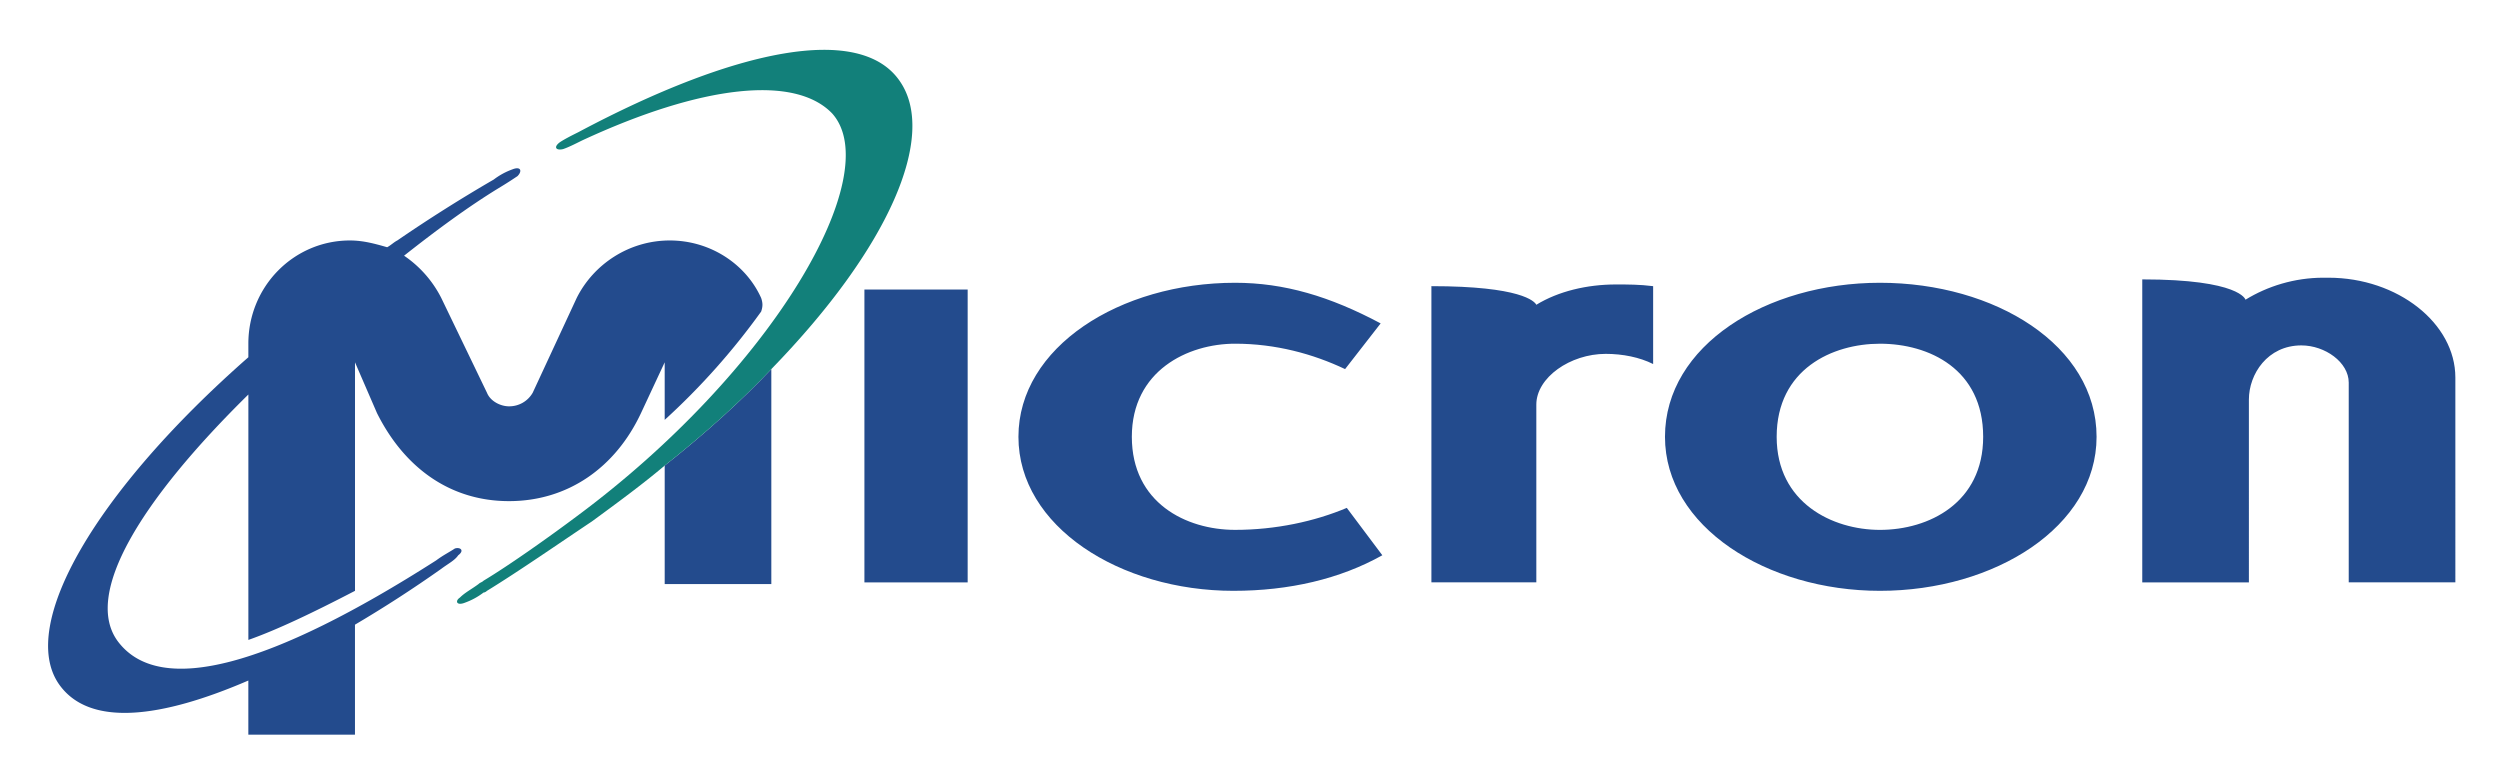 <svg xmlns="http://www.w3.org/2000/svg" role="img" viewBox="4.99 67.74 182.52 57.02"><title>Micron logo</title><g fill-rule="evenodd" clip-rule="evenodd"><path fill="#fff" d="M0 0h192.756v192.756H0V0z"/><path fill="#234b8d" d="M95.037 110.875c-8.279 0-15.693-4.695-15.693-11.244 0-6.55 7.414-11.246 15.817-11.246 3.584 0 6.92.989 10.627 2.966l-2.596 3.336c-2.348-1.112-5.066-1.854-8.031-1.854-3.46 0-7.538 1.978-7.538 6.797 0 4.818 3.954 6.795 7.538 6.795 2.965 0 5.809-.617 8.156-1.605l2.594 3.459c-3.089 1.731-6.796 2.596-10.874 2.596zm54.74-11.244c0 4.818-3.955 6.795-7.537 6.795-3.461 0-7.539-1.977-7.539-6.795 0-4.944 4.078-6.797 7.539-6.797 3.582-.001 7.537 1.853 7.537 6.797zm-7.537 11.244c8.402 0 15.816-4.695 15.816-11.244 0-6.673-7.414-11.246-15.816-11.246-8.279 0-15.693 4.572-15.693 11.246 0 6.549 7.414 11.244 15.693 11.244zm32.744-22.86h-.371c-2.1 0-4.078.618-5.684 1.606 0 0-.371-1.483-7.537-1.483v22.12h7.785V96.912c0-1.854 1.357-3.955 3.83-3.955 1.73 0 3.459 1.235 3.459 2.718v14.582h7.785V95.305c.001-3.954-4.2-7.29-9.267-7.29zm-106.885.864h7.538v21.379h-7.538V88.879zm54.122 4.696c1.236 0 2.473.247 3.461.742v-5.685c-.988-.124-1.854-.124-2.719-.124-2.102 0-4.201.495-5.809 1.483-.123-.247-1.111-1.359-7.66-1.359v21.625h7.66V97.281c0-1.976 2.473-3.706 5.067-3.706zm-68.703 8.155v8.65h7.785V94.687c-2.224 2.348-4.819 4.696-7.785 7.043z"/><path fill="#12807a" d="M61.303 94.687c8.65-8.896 12.11-17.052 9.391-21.006-2.842-4.201-11.862-2.471-23.478 3.708-.495.247-.988.494-1.359.741-.494.371-.247.618.247.494.371-.124.865-.371 1.359-.618 8.773-4.077 15.569-4.818 18.288-1.977 3.955 4.448-4.325 18.782-18.659 29.409-1.977 1.482-4.942 3.584-6.796 4.695-.124.125-.247.125-.371.248-.495.369-.989.617-1.359.988-.371.246-.247.617.371.371a5.06 5.06 0 0 0 1.359-.742c.124 0 .247-.123.247-.123 2.225-1.359 5.437-3.584 7.661-5.066 1.854-1.359 3.707-2.719 5.313-4.078 2.967-2.348 5.562-4.696 7.786-7.044z"/><path fill="#234b8d" d="M42.15 104.326c4.325 0 7.785-2.473 9.638-6.426l1.73-3.708v4.202a50.697 50.697 0 0 0 7.043-7.909c.124-.371.124-.618 0-.988-1.112-2.472-3.707-4.201-6.673-4.201-2.965 0-5.561 1.729-6.796 4.201l-3.212 6.92a1.974 1.974 0 0 1-1.73.988c-.618 0-1.359-.371-1.606-.988l-3.336-6.92a8.217 8.217 0 0 0-2.718-3.089c2.348-1.854 4.695-3.583 6.92-4.943.618-.371.988-.618 1.359-.865.37-.371.247-.741-.371-.494a5.053 5.053 0 0 0-1.359.741 110.351 110.351 0 0 0-7.043 4.449c-.247.123-.494.37-.742.494-.865-.247-1.73-.494-2.718-.494-4.078 0-7.414 3.336-7.414 7.537v.989C12 103.584 6.315 113.346 9.281 117.67c2.225 3.213 7.538 2.473 13.84-.246v3.953h7.785v-8.031a90.962 90.962 0 0 0 6.302-4.078c.495-.371.989-.617 1.236-.988.494-.371.124-.617-.247-.494-.371.248-.865.494-1.359.865-11.986 7.662-20.142 10.01-23.23 5.932-2.595-3.461 1.73-10.381 9.515-18.041v17.918c2.101-.742 4.695-1.979 7.785-3.584V94.193l1.606 3.708c1.975 3.953 5.311 6.425 9.636 6.425z"/></g></svg>